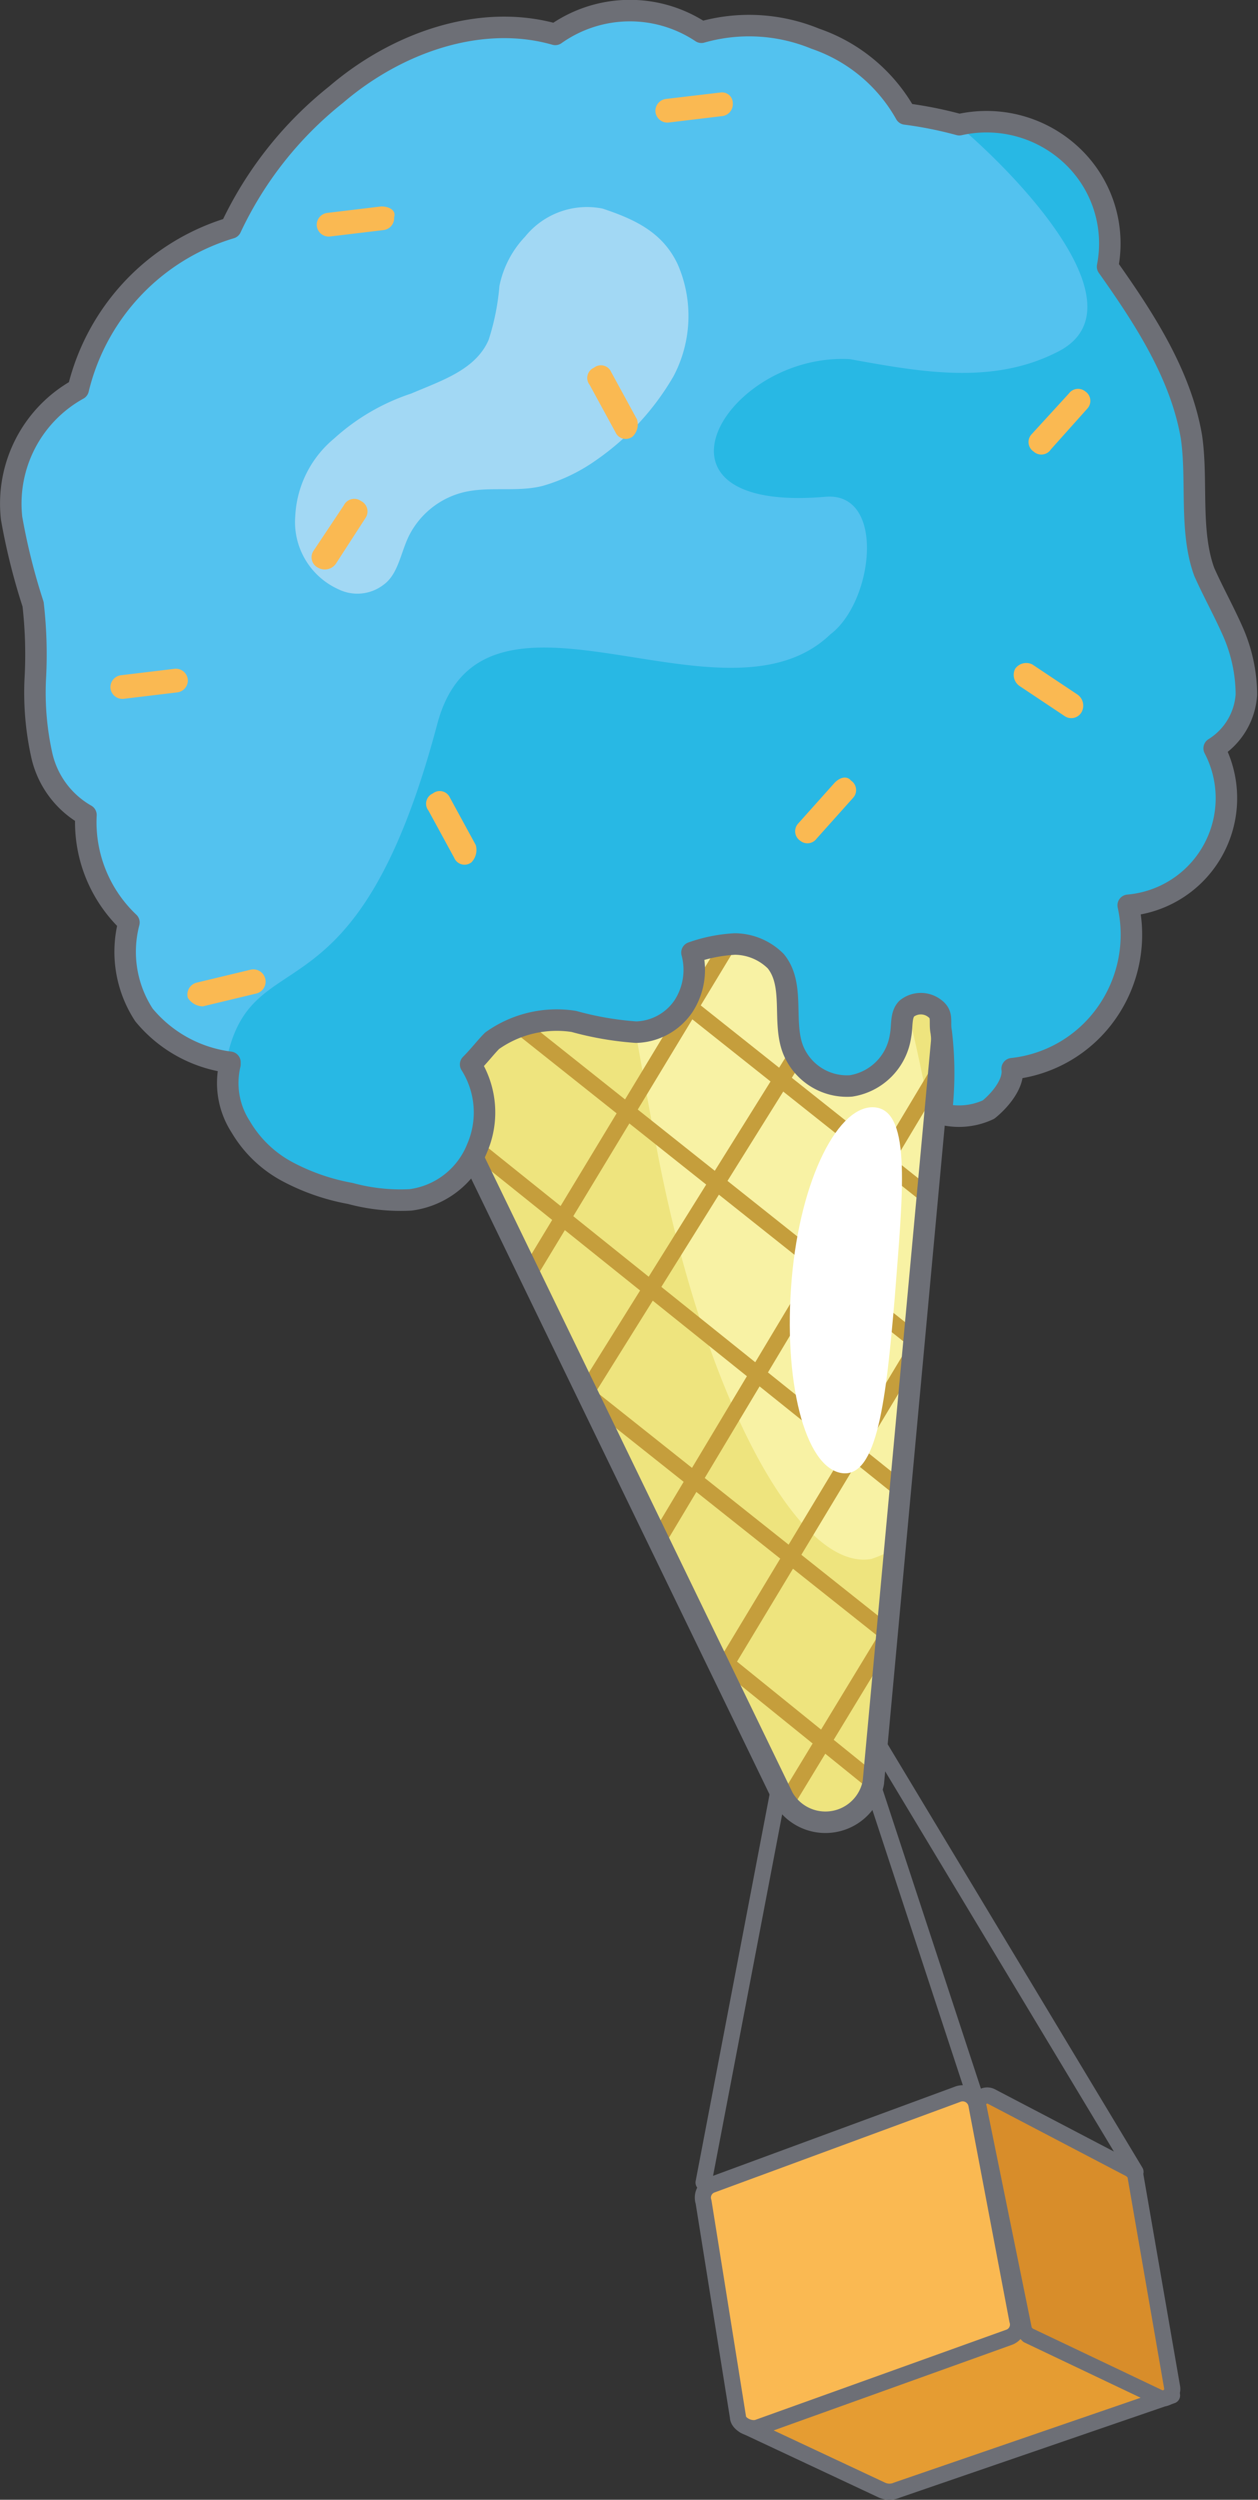 <?xml version="1.0" encoding="UTF-8"?> <svg xmlns="http://www.w3.org/2000/svg" viewBox="0 0 58.54 116.25"><rect x="0" y="0" width="58.54" height="116.25" fill="#333333" stroke="none"/> <defs> <style>.cls-1{fill:#f8f2a4;}.cls-2{fill:#eee47e;}.cls-11,.cls-3,.cls-4,.cls-6{fill:none;}.cls-3{stroke:#c59e3c;}.cls-11,.cls-13,.cls-14,.cls-3,.cls-6,.cls-9{stroke-linecap:round;stroke-linejoin:round;}.cls-11,.cls-3{stroke-width:0.75px;}.cls-5{fill:#fff;}.cls-11,.cls-6{stroke:#6d6f76;}.cls-7{fill:#53c2ef;}.cls-8{fill:#28b8e4;}.cls-9{fill:#e59c32;}.cls-13,.cls-14,.cls-9{stroke:#755247;stroke-width:0.71px;}.cls-10{fill:#a2d8f4;}.cls-12,.cls-13{fill:#fab952;}.cls-14{fill:#d88d2a;}</style> </defs> <g id="Слой_2" data-name="Слой 2"> <g id="Слой_1-2" data-name="Слой 1"> <path class="cls-1" d="M31.54,43.8c-5,.9-8.9,3.2-11.1,6.8l16,33a2.27,2.27,0,0,0,4.2-.7s3.5-36.3,3.4-36.4A15,15,0,0,0,31.54,43.8Z"></path> <path class="cls-2" d="M40.54,72.5c-3.5.6-7.9-8-10-19.2-.3-1.5-1.6-8.9-1.6-8.9-7.1,2.8-8.5,6.2-8.5,6.2l16,33a2.27,2.27,0,0,0,4.2-.7l1-10.9A5.36,5.36,0,0,1,40.54,72.5Z"></path> <path class="cls-2" d="M43.44,52.8l.6-6.4L41.74,45c.4,1.4,1.1,4.5,1.4,6.1C43.24,51.6,43.34,52.2,43.44,52.8Z"></path> <line class="cls-3" x1="33.24" y1="76.9" x2="40.54" y2="82.8"></line> <line class="cls-3" x1="27.24" y1="64.8" x2="41.34" y2="76"></line> <line class="cls-3" x1="21.64" y1="53" x2="41.84" y2="69.2"></line> <line class="cls-3" x1="23.54" y1="47.2" x2="42.54" y2="62.3"></line> <line class="cls-3" x1="29.04" y1="44.4" x2="43.14" y2="55.6"></line> <line class="cls-3" x1="34.14" y1="43.5" x2="24.64" y2="59.2"></line> <line class="cls-3" x1="40.04" y1="44.3" x2="27.24" y2="64.8"></line> <line class="cls-3" x1="43.64" y1="49.9" x2="30.64" y2="71.6"></line> <line class="cls-3" x1="42.34" y1="63.2" x2="33.54" y2="77.8"></line> <line class="cls-3" x1="41.34" y1="76" x2="36.54" y2="83.9"></line> <path class="cls-4" d="M31.84,46.2c-8.6,1.6-11.3,4.4-11.3,4.4l16,33a2.27,2.27,0,0,0,4.2-.7l3.4-36.4C44,46.4,34.74,45.6,31.84,46.2Z"></path> <path class="cls-5" d="M41.64,60.3c-.4,4.7-.8,8.5-2.5,8.2s-2.7-4.3-2.3-9,2.2-8.2,3.9-8S42,55.6,41.64,60.3Z"></path> <path class="cls-6" d="M20.44,50.6l16,33a2.27,2.27,0,0,0,4.2-.7L44,46.5"></path> <path class="cls-7" d="M23,48c-.6.5-2.6,3-2.9,3.2s-.2.6,0,.9c.4.9.4.9.8,1.9-2.4.7-4.7,1.7-6.9.5-1.9-1.1-3.5-3.1-3.4-5.3a5.26,5.26,0,0,1-4-2.2,5.06,5.06,0,0,1-.7-4.3,6.79,6.79,0,0,1-2-5,4.61,4.61,0,0,1-2.1-2.8,13.43,13.43,0,0,1-.3-3.5,20.18,20.18,0,0,0-.1-3.5c-.2-1.3-.8-2.6-1-4a6.08,6.08,0,0,1,3.1-6,10.71,10.71,0,0,1,7.1-7.5,16.5,16.5,0,0,1,4.9-6.2c2.8-2.4,6.7-3.8,10.2-2.8a6.21,6.21,0,0,1,6.8-.1,8.72,8.72,0,0,1,5.3.3A9,9,0,0,1,42,5.1c2.5.5,5,1,6.9,2.6A7.3,7.3,0,0,1,51,12.2c2.1,2.5,2.7,6.1,3.1,9.4A18,18,0,0,0,56,27.1c.5,1.3,1.2,2.2,1.3,3.6s-1,2.1-1.9,3.1c.4,1.3,1.1,3.1.7,4.4a3.9,3.9,0,0,1-1.3,2,17.39,17.39,0,0,1-2.7,1.4,6.66,6.66,0,0,1-1.2,5.1c-1,1.4-2.5,1.7-4.2,1.8a3.29,3.29,0,0,1-.4,1.7,1.53,1.53,0,0,1-1.8.5,21.53,21.53,0,0,1-.4-5c-.9,0-1.6,1.1-2.3.6a20.44,20.44,0,0,1-2.5-3.3c-2.2.1-3.9-.4-6.1-.5C29.94,42.5,25.64,45.9,23,48Z"></path> <path class="cls-8" d="M43.84,51.7a2.58,2.58,0,0,0,3.4-2.1,6.16,6.16,0,0,0,5.3-7.6,5,5,0,0,0,4-7.3c3.1-2,.5-5.7-.5-8.2-.6-5-.8-10.2-4.6-14.2a5.78,5.78,0,0,0-7-6.6c3,2.5,8.9,8.7,4.7,10.7-3,1.5-6.3.9-9.6.3-5.8-.3-10.2,7.2-1.1,6.4,2.8-.2,2.2,4.9.2,6.4-5,4.8-16.2-3.8-18.3,4.2-3.8,14.3-8.6,9.8-9.8,15.6-1.4,7.7,15.4,8.8,11.3,0,2.2-4.6,11.1,1.7,10.3-5.1,4-1.5,4.4,1.3,4.7,4.5a2.61,2.61,0,0,0,5-.6c-.1-1,.6-2.1,1.7-1.3C44.24,48.1,43.94,50.2,43.84,51.7Z"></path> <path class="cls-6" d="M57.34,29.3c-.4-.9-.9-1.8-1.3-2.7-.7-1.9-.3-4.3-.6-6.3-.5-2.9-2.2-5.5-3.9-7.9a5.61,5.61,0,0,0-1.7-5.2,5.79,5.79,0,0,0-5.2-1.4,18.43,18.43,0,0,0-2.5-.5,7.66,7.66,0,0,0-4.2-3.5,8.1,8.1,0,0,0-5.3-.3,6,6,0,0,0-6.8.1c-3.5-1-7.4.4-10.2,2.8a17.31,17.31,0,0,0-4.9,6.2,10.36,10.36,0,0,0-7.1,7.5,6.08,6.08,0,0,0-3.1,6,29.24,29.24,0,0,0,1,4,20.48,20.48,0,0,1,.1,3.5,13.43,13.43,0,0,0,.3,3.5A4.27,4.27,0,0,0,4,37.9a6.42,6.42,0,0,0,2,5,5.36,5.36,0,0,0,.7,4.3,6.18,6.18,0,0,0,4,2.2v.1a3.74,3.74,0,0,0,.5,2.9,5.56,5.56,0,0,0,2.2,2.1,10,10,0,0,0,2.9,1,8.92,8.92,0,0,0,2.8.3,3.87,3.87,0,0,0,3.1-2.4,4.18,4.18,0,0,0-.3-3.9c.4-.4.7-.8,1-1.1a5.18,5.18,0,0,1,3.8-.9,14.68,14.68,0,0,0,2.9.5,2.75,2.75,0,0,0,2.2-1.2,3.09,3.09,0,0,0,.4-2.5,7.11,7.11,0,0,1,2-.4,2.73,2.73,0,0,1,1.9.8c.9,1.1.3,2.8.8,4.1a2.7,2.7,0,0,0,2.7,1.7,2.76,2.76,0,0,0,2.3-2.3c.1-.5,0-1,.3-1.3a1.05,1.05,0,0,1,1.3,0c.4.3.2.6.3,1.1a16.09,16.09,0,0,1,0,3.8,3.24,3.24,0,0,0,2.2-.2c.5-.4,1.2-1.2,1.1-1.9a6.18,6.18,0,0,0,4.4-2.6,6.32,6.32,0,0,0,1-5,5,5,0,0,0,4-7.3A3.18,3.18,0,0,0,58,32.3,7.35,7.35,0,0,0,57.34,29.3Z"></path> <path class="cls-9" d="M34.64,112.8l12.8-4.9,7.1,3.5-12.8,4.4a.85.85,0,0,1-.7,0Z"></path> <path class="cls-10" d="M23.24,13.3a11.08,11.08,0,0,1-.5,2.5c-.6,1.4-2.2,1.9-3.6,2.5a10,10,0,0,0-3.6,2.1,5,5,0,0,0-1.8,3.6,3.43,3.43,0,0,0,2,3.4,2,2,0,0,0,2.1-.2c.7-.5.8-1.5,1.2-2.3a3.88,3.88,0,0,1,2.5-2c1.2-.3,2.5,0,3.7-.3a8.23,8.23,0,0,0,2.5-1.2,12.18,12.18,0,0,0,3.6-3.9,6,6,0,0,0,.2-5.2c-.7-1.5-2-2.1-3.5-2.6a3.7,3.7,0,0,0-3.6,1.3A4.67,4.67,0,0,0,23.24,13.3Z"></path> <path class="cls-11" d="M34.64,112.8l12.8-4.9,7.1,3.5-12.8,4.4a.85.85,0,0,1-.7,0Z"></path> <path class="cls-12" d="M49.54,33.3l-2.1-1.4a.63.63,0,0,1-.2-.8h0a.63.63,0,0,1,.8-.2l2.1,1.4a.63.63,0,0,1,.2.8h0A.55.55,0,0,1,49.54,33.3Z"></path> <path class="cls-12" d="M15.64,26.2,17,24.1a.54.54,0,0,0-.2-.8h0a.54.54,0,0,0-.8.2l-1.4,2.1a.54.54,0,0,0,.2.8h0A.63.63,0,0,0,15.64,26.2Z"></path> <path class="cls-12" d="M29.64,19.5l-1.2-2.2a.52.52,0,0,0-.8-.2h0a.52.52,0,0,0-.2.8l1.2,2.2a.52.52,0,0,0,.8.2h0A.78.78,0,0,0,29.64,19.5Z"></path> <path class="cls-12" d="M22.14,39.3l-1.2-2.2a.52.52,0,0,0-.8-.2h0a.52.52,0,0,0-.2.8l1.2,2.2a.52.52,0,0,0,.8.2h0A.83.83,0,0,0,22.14,39.3Z"></path> <path class="cls-12" d="M9.44,46.8l2.5-.6a.57.57,0,0,0,.4-.7h0a.57.57,0,0,0-.7-.4l-2.5.6a.57.57,0,0,0-.4.7h0A.84.84,0,0,0,9.44,46.8Z"></path> <path class="cls-12" d="M33.54,4.3,31,4.6a.56.56,0,0,0-.5.6h0a.56.56,0,0,0,.6.5l2.5-.3a.56.56,0,0,0,.5-.6h0A.5.5,0,0,0,33.54,4.3Z"></path> <path class="cls-12" d="M17.74,9.6l-2.5.3a.56.56,0,0,0-.5.6h0a.56.56,0,0,0,.6.5l2.5-.3a.56.56,0,0,0,.5-.6h0C18.44,9.8,18.14,9.6,17.74,9.6Z"></path> <path class="cls-12" d="M8.14,31.1l-2.5.3a.56.56,0,0,0-.5.6h0a.56.56,0,0,0,.6.5l2.5-.3a.56.56,0,0,0,.5-.6h0A.56.56,0,0,0,8.14,31.1Z"></path> <path class="cls-12" d="M49.74,18.3,48,20.2a.53.53,0,0,0,.1.8h0a.53.53,0,0,0,.8-.1l1.7-1.9a.53.53,0,0,0-.1-.8h0A.53.53,0,0,0,49.74,18.3Z"></path> <path class="cls-12" d="M38.84,36.4l-1.7,1.9a.53.53,0,0,0,.1.8h0A.53.53,0,0,0,38,39l1.7-1.9a.53.53,0,0,0-.1-.8h0C39.44,36.1,39.14,36.1,38.84,36.4Z"></path> <path class="cls-13" d="M35.24,112.9l11.7-4.2a.63.63,0,0,0,.4-.8l-1.9-10a.65.65,0,0,0-.9-.5l-11.4,4.2a.63.63,0,0,0-.4.8l1.6,10C34.34,112.7,34.84,113,35.24,112.9Z"></path> <path class="cls-14" d="M46.14,97.5l6.5,3.4c.1.1.2.2.2.3l1.7,9.8a.44.44,0,0,1-.6.5l-6.1-2.9c-.1-.1-.2-.2-.2-.3L45.54,98A.42.42,0,0,1,46.14,97.5Z"></path> <path class="cls-11" d="M35.24,112.9l11.7-4.2a.63.63,0,0,0,.4-.8l-1.9-10a.65.65,0,0,0-.9-.5l-11.4,4.2a.63.63,0,0,0-.4.8l1.6,10C34.34,112.7,34.84,113,35.24,112.9Z"></path> <path class="cls-11" d="M46.14,97.5l6.5,3.4c.1.1.2.2.2.3l1.7,9.8a.44.44,0,0,1-.6.5l-6.1-2.9c-.1-.1-.2-.2-.2-.3L45.54,98A.42.42,0,0,1,46.14,97.5Z"></path> <line class="cls-11" x1="45.34" y1="97.4" x2="40.54" y2="82.8"></line> <line class="cls-11" x1="32.74" y1="101.5" x2="36.24" y2="83.2"></line> <line class="cls-11" x1="52.84" y1="101" x2="40.74" y2="80.9"></line> </g> </g> </svg> 